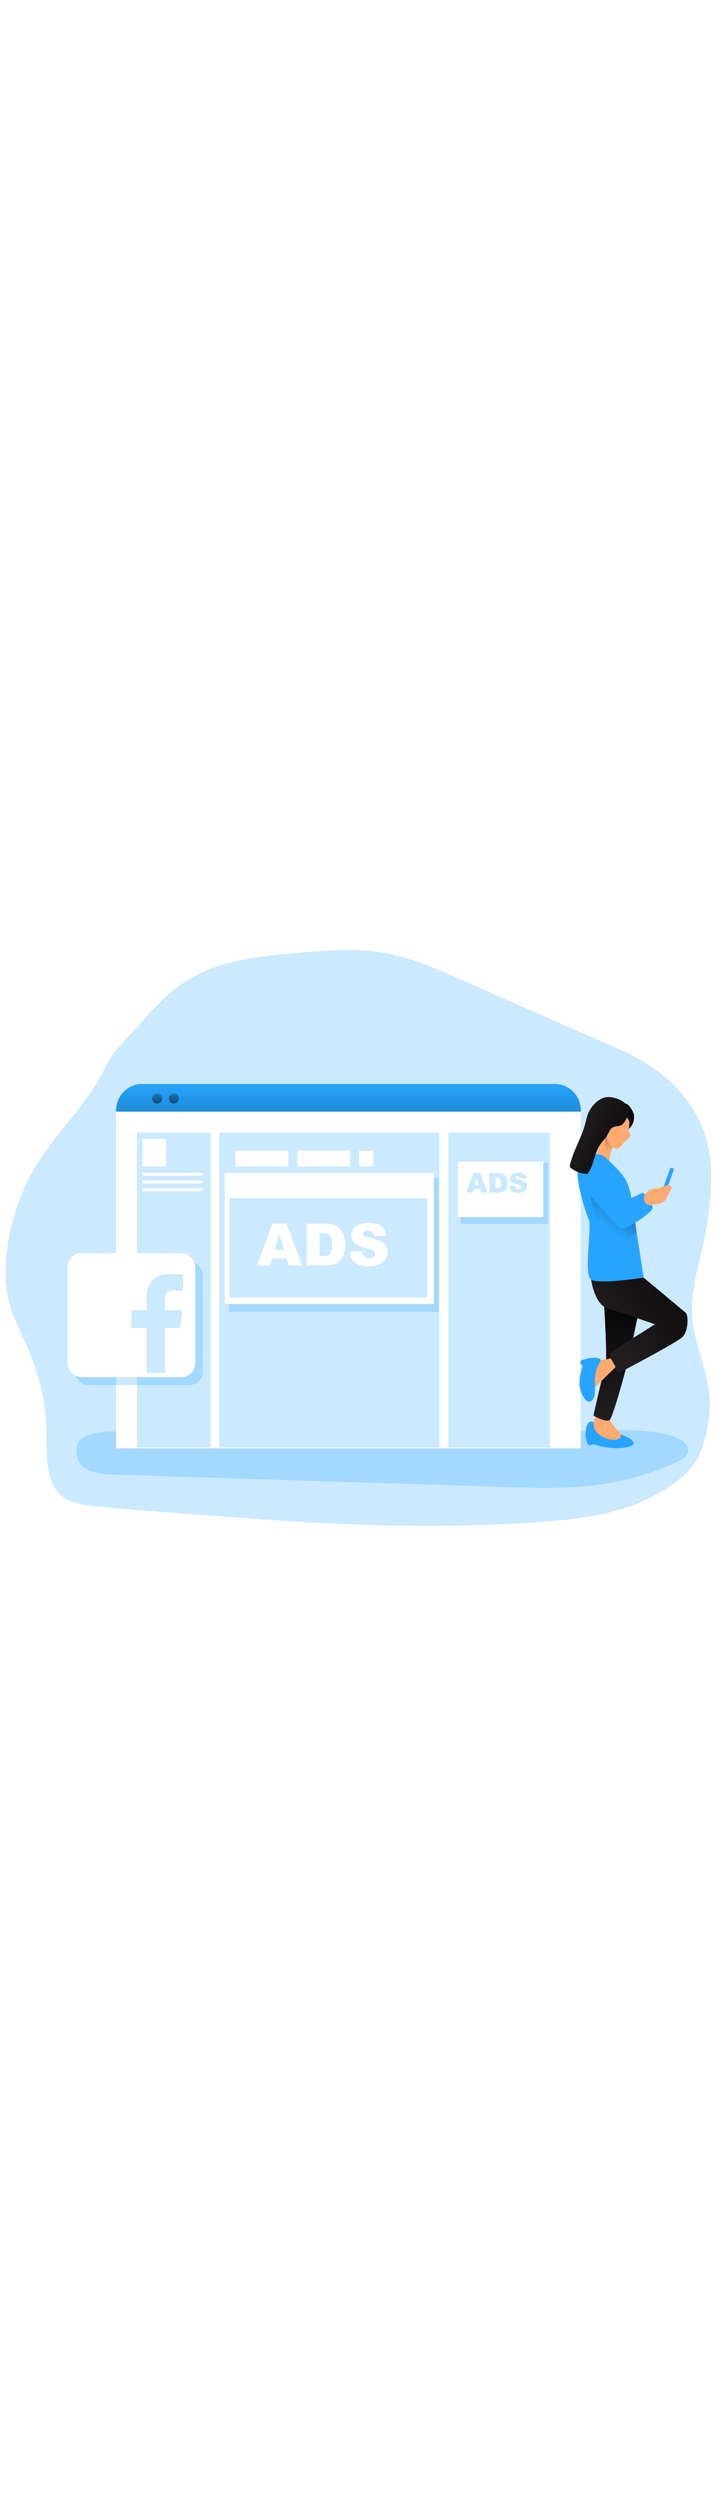 <svg id="_0189_facebook_ad" xmlns="http://www.w3.org/2000/svg" xmlns:xlink="http://www.w3.org/1999/xlink" viewBox="0 0 500 500" data-imageid="facebook-ad-99" imageName="Facebook Ad" class="illustrations_image" style="width: 144px;"><defs><style>.cls-1_facebook-ad-99{fill:url(#linear-gradient);}.cls-1_facebook-ad-99,.cls-2_facebook-ad-99,.cls-3_facebook-ad-99,.cls-4_facebook-ad-99,.cls-5_facebook-ad-99,.cls-6_facebook-ad-99,.cls-7_facebook-ad-99,.cls-8_facebook-ad-99,.cls-9_facebook-ad-99,.cls-10_facebook-ad-99,.cls-11_facebook-ad-99,.cls-12_facebook-ad-99,.cls-13_facebook-ad-99,.cls-14_facebook-ad-99,.cls-15_facebook-ad-99{stroke-width:0px;}.cls-2_facebook-ad-99{fill:url(#linear-gradient-10-facebook-ad-99);}.cls-16_facebook-ad-99,.cls-11_facebook-ad-99{opacity:.24;}.cls-3_facebook-ad-99{fill:url(#linear-gradient-4-facebook-ad-99);}.cls-4_facebook-ad-99{fill:url(#linear-gradient-2-facebook-ad-99);}.cls-5_facebook-ad-99{fill:url(#linear-gradient-3-facebook-ad-99);}.cls-6_facebook-ad-99{fill:url(#linear-gradient-8-facebook-ad-99);}.cls-7_facebook-ad-99{fill:url(#linear-gradient-9-facebook-ad-99);}.cls-8_facebook-ad-99{fill:url(#linear-gradient-7-facebook-ad-99);}.cls-9_facebook-ad-99{fill:url(#linear-gradient-5-facebook-ad-99);}.cls-10_facebook-ad-99{fill:url(#linear-gradient-6-facebook-ad-99);}.cls-11_facebook-ad-99{isolation:isolate;}.cls-11_facebook-ad-99,.cls-15_facebook-ad-99{fill:#68e1fd;}.cls-12_facebook-ad-99{fill:#231f20;}.cls-13_facebook-ad-99{fill:#fff;}.cls-14_facebook-ad-99{fill:#ffaa71;}</style><linearGradient id="linear-gradient-facebook-ad-99" x1="568.85" y1="2146.95" x2="568.39" y2="2112.76" gradientTransform="translate(-471 2272.74) scale(1 -1)" gradientUnits="userSpaceOnUse"><stop offset=".12" stop-color="#010101" stop-opacity="0"/><stop offset=".95" stop-color="#010101"/></linearGradient><linearGradient id="linear-gradient-2-facebook-ad-99" x1="716.34" y1="2130.3" x2="716.34" y2="1965.33" gradientTransform="translate(-474.02 2244.59) scale(1 -1)" xlink:href="#linear-gradient-facebook-ad-99"/><linearGradient id="linear-gradient-3-facebook-ad-99" x1="580.48" y1="2142.12" x2="580.01" y2="2107.94" xlink:href="#linear-gradient-facebook-ad-99"/><linearGradient id="linear-gradient-4-facebook-ad-99" x1="592.11" y1="2142.12" x2="591.64" y2="2107.94" xlink:href="#linear-gradient-facebook-ad-99"/><linearGradient id="linear-gradient-5-facebook-ad-99" x1="893.17" y1="1856.07" x2="909.3" y2="1980.11" gradientTransform="translate(-474.02 2244.59) scale(1 -1)" xlink:href="#linear-gradient-facebook-ad-99"/><linearGradient id="linear-gradient-6-facebook-ad-99" x1="881.18" y1="1927.7" x2="975.15" y2="1997.02" gradientTransform="translate(-474.02 2244.59) scale(1 -1)" xlink:href="#linear-gradient-facebook-ad-99"/><linearGradient id="linear-gradient-7-facebook-ad-99" x1="905.65" y1="2085.95" x2="915.42" y2="2089.05" gradientTransform="translate(-474.02 2244.59) scale(1 -1)" xlink:href="#linear-gradient-facebook-ad-99"/><linearGradient id="linear-gradient-8-facebook-ad-99" x1="882.72" y1="2006.44" x2="938.08" y2="2077.14" gradientTransform="translate(-474.02 2244.59) scale(1 -1)" xlink:href="#linear-gradient-facebook-ad-99"/><linearGradient id="linear-gradient-9-facebook-ad-99" x1="899.21" y1="2063.18" x2="886.58" y2="2095.67" gradientTransform="translate(-474.02 2244.59) scale(1 -1)" gradientUnits="userSpaceOnUse"><stop offset="0" stop-color="#231f20" stop-opacity="0"/><stop offset="1" stop-color="#231f20"/></linearGradient><linearGradient id="linear-gradient-10-facebook-ad-99" x1="863.2" y1="2086.18" x2="929.88" y2="2055.8" gradientTransform="translate(-474.02 2244.59) scale(1 -1)" xlink:href="#linear-gradient-facebook-ad-99"/></defs><path id="background_facebook-ad-99" class="cls-11_facebook-ad-99 targetColor" d="M375.04,438.99c26.1-1.86,52.7-4.96,76.19-16.47,12.02-5.89,28.62-16.3,34.48-28.98,6.07-13.14,8.98-29.98,7.4-44.35-1.95-17.75-10.26-34.4-11.66-52.2-1.45-18.48,4.62-36.6,8.41-54.74,2.33-11.16,3.81-22.5,4.42-33.89.39-7.23.43-14.51-.41-21.7-4.28-36.52-29.83-61.29-62.01-75.43l-112.67-49.57c-16.3-7.17-32.78-14.39-50.28-17.66-20.89-3.94-42.37-2.02-63.53-.1-25.97,2.3-53.02,5.02-75.13,18.82-12.25,7.63-22.16,18.25-31.68,28.95-9.07,10.2-19.58,19.47-25.46,31.71-12.63,26.29-35.3,45.84-49.76,70.97C9.09,219.09-.37,255.69,5.82,284.28c3.05,14.08,11.86,28.09,16.76,41.93,5.23,14.79,9.22,30.15,9.61,45.91.71,28.88-2.48,51.9,29.62,55.37,33.33,3.6,67.3,5.57,100.8,8.18,70.63,5.47,141.67,8.37,212.43,3.33Z" style="fill: rgb(39, 164, 255);"/><g id="screen_facebook-ad-99"><circle class="cls-1_facebook-ad-99" cx="97.66" cy="140" r="3.49"/><path class="cls-11_facebook-ad-99 targetColor" d="M54.03,394.84c2.64,8.91,14.19,10.83,23.47,11.13l275.75,8.71c19.49.61,39.07,1.23,58.44-1.02,20.59-2.41,40.68-8.02,59.54-16.64,3.02-1.39,6.34-3.22,7.16-6.45,1.34-5.2-4.55-9.21-9.65-10.89-15.71-5.11-32.62-4.66-49.13-4.21-105.26,2.87-212.32,7.61-317.49,2-12.23-.65-55.54-7.74-48.09,17.37Z" style="fill: rgb(39, 164, 255);"/><path class="cls-15_facebook-ad-99 targetColor" d="M403.89,152.91v1.06H80.75v-1.06c0-10.03,8.12-18.17,18.16-18.17h286.82c10.03,0,18.17,8.12,18.17,18.16v.02Z" style="fill: rgb(39, 164, 255);"/><path class="cls-4_facebook-ad-99" d="M403.89,152.91v1.06H80.75v-1.06c0-10.03,8.12-18.17,18.16-18.17h286.82c10.03,0,18.17,8.12,18.17,18.16v.02Z"/><rect class="cls-13_facebook-ad-99" x="80.75" y="153.99" width="323.14" height="233.8"/><rect class="cls-13_facebook-ad-99" x="93.78" y="172.59" width="300.79" height="209.01"/><circle class="cls-5_facebook-ad-99" cx="109.29" cy="144.83" r="3.49"/><circle class="cls-3_facebook-ad-99" cx="120.92" cy="144.83" r="3.49"/><rect class="cls-11_facebook-ad-99 targetColor" x="95.33" y="168.56" width="51.17" height="218.62" style="fill: rgb(39, 164, 255);"/><rect class="cls-11_facebook-ad-99 targetColor" x="311.78" y="168.56" width="70.75" height="218.62" style="fill: rgb(39, 164, 255);"/><rect class="cls-11_facebook-ad-99 targetColor" x="152.39" y="168.56" width="153.15" height="218.62" style="fill: rgb(39, 164, 255);"/><rect class="cls-11_facebook-ad-99 targetColor" x="159.36" y="199.95" width="145.63" height="93.04" style="fill: rgb(39, 164, 255);"/><rect class="cls-11_facebook-ad-99 targetColor" x="320.55" y="189.51" width="60.5" height="42.51" style="fill: rgb(39, 164, 255);"/><rect class="cls-13_facebook-ad-99" x="99.05" y="172.9" width="16.44" height="19.22"/><rect class="cls-13_facebook-ad-99" x="249.76" y="181.12" width="9.86" height="11"/><rect class="cls-13_facebook-ad-99" x="163.71" y="181.03" width="36.83" height="11.09"/><rect class="cls-13_facebook-ad-99" x="156.27" y="196.54" width="145.42" height="90.96"/><rect class="cls-13_facebook-ad-99" x="206.74" y="181.03" width="36.83" height="11.09"/><rect class="cls-13_facebook-ad-99" x="99.05" y="196.39" width="41.85" height="2.08"/><rect class="cls-13_facebook-ad-99" x="99.05" y="201.74" width="41.85" height="2.08"/><rect class="cls-13_facebook-ad-99" x="99.05" y="207.09" width="41.85" height="2.08"/><rect class="cls-11_facebook-ad-99 targetColor" x="159.52" y="214.14" width="137.68" height="68.84" style="fill: rgb(39, 164, 255);"/><rect class="cls-13_facebook-ad-99" x="318.29" y="188.71" width="59.54" height="38.45"/><g class="cls-16_facebook-ad-99"><path class="cls-15_facebook-ad-99 targetColor" d="M333.9,207.9h-4.75l-.66,2.23h-4.27l5.09-13.54h4.56l5.09,13.54h-4.38l-.68-2.23ZM333.03,204.97l-1.54-4.87-1.48,4.87h3.02Z" style="fill: rgb(39, 164, 255);"/><path class="cls-15_facebook-ad-99 targetColor" d="M340.34,196.59h6.22c1.01-.04,2.02.13,2.96.5.73.31,1.38.8,1.87,1.43.5.64.87,1.38,1.07,2.17.22.86.34,1.74.33,2.63.05,1.14-.12,2.29-.49,3.37-.31.76-.77,1.44-1.37,2-.53.51-1.18.88-1.89,1.07-.81.23-1.65.35-2.49.37h-6.22v-13.54ZM344.53,199.67v7.41h1.02c.64.04,1.28-.06,1.87-.3.4-.23.7-.59.87-1.01.25-.76.36-1.55.31-2.35,0-1.44-.24-2.42-.71-2.95-.62-.57-1.46-.85-2.3-.77l-1.07-.03Z" style="fill: rgb(39, 164, 255);"/><path class="cls-15_facebook-ad-99 targetColor" d="M354.28,205.65l3.98-.25c.04.53.22,1.04.53,1.47.44.56,1.13.87,1.84.83.5.03.99-.12,1.38-.42.3-.24.48-.59.48-.97,0-.37-.17-.72-.46-.94-.65-.41-1.38-.67-2.14-.77-1.42-.23-2.76-.8-3.92-1.64-.77-.65-1.21-1.61-1.18-2.62,0-.7.21-1.39.61-1.97.45-.66,1.08-1.17,1.82-1.46,1.06-.4,2.19-.58,3.32-.53,1.39-.09,2.77.25,3.96.96.96.74,1.55,1.86,1.62,3.07l-3.95.23c-.05-.51-.28-.99-.66-1.34-.4-.29-.89-.44-1.39-.41-.39-.03-.78.08-1.1.31-.24.18-.38.47-.37.77.01.23.12.44.31.58.42.27.9.44,1.4.51,1.35.24,2.68.64,3.94,1.19.71.34,1.31.87,1.73,1.54.36.61.55,1.3.54,2,0,.86-.25,1.69-.72,2.4-.49.74-1.19,1.32-2.01,1.67-1.04.41-2.15.61-3.26.57-2.3,0-3.9-.44-4.78-1.33-.91-.92-1.45-2.15-1.5-3.44Z" style="fill: rgb(39, 164, 255);"/></g><path class="cls-13_facebook-ad-99" d="M199.36,256.07h-10.21l-1.42,4.81h-9.21l10.95-29.11h9.81l10.94,29.11h-9.4l-1.46-4.81ZM197.49,249.77l-3.22-10.46-3.18,10.46h6.39Z"/><path class="cls-13_facebook-ad-99" d="M213.22,231.77h13.37c2.18-.08,4.35.28,6.39,1.07,1.57.68,2.96,1.73,4.02,3.07,1.08,1.38,1.87,2.97,2.3,4.67.48,1.84.72,3.74.71,5.64.1,2.46-.26,4.91-1.06,7.24-.66,1.63-1.66,3.1-2.95,4.31-1.14,1.09-2.53,1.88-4.05,2.3-1.75.49-3.56.75-5.37.77h-13.36v-29.06ZM222.21,238.36v15.88h2.2c1.37.09,2.74-.13,4.02-.64.86-.49,1.51-1.26,1.87-2.18.54-1.63.77-3.34.68-5.05,0-3.07-.51-5.18-1.54-6.34-1.01-1.14-2.68-1.7-5.01-1.7l-2.21.03Z"/><path class="cls-13_facebook-ad-99" d="M243.17,251.25l8.56-.54c.09,1.14.48,2.24,1.13,3.18.96,1.2,2.44,1.85,3.97,1.77,1.07.07,2.12-.25,2.97-.9.65-.5,1.03-1.28,1.04-2.1-.01-.79-.38-1.53-.99-2.03-.67-.59-2.2-1.16-4.61-1.69-3.94-.89-6.75-2.07-8.44-3.53-1.66-1.39-2.59-3.46-2.54-5.63,0-1.51.46-2.98,1.3-4.24.96-1.41,2.33-2.5,3.92-3.13,2.28-.86,4.72-1.25,7.15-1.14,3.73,0,6.56.69,8.51,2.07,1.95,1.38,3.11,3.58,3.49,6.6l-8.44.5c-.1-2.19-1.96-3.88-4.15-3.78-.09,0-.17.01-.26.02-.86-.08-1.72.16-2.42.66-.49.39-.78.98-.77,1.61.01.5.25.96.65,1.25.91.58,1.94.95,3.02,1.07,2.91.52,5.74,1.39,8.44,2.57,1.52.7,2.81,1.82,3.72,3.22.78,1.3,1.18,2.8,1.16,4.31.01,1.84-.52,3.64-1.54,5.17-1.06,1.59-2.56,2.84-4.32,3.58-2.23.89-4.62,1.31-7.02,1.23-4.95,0-8.38-.95-10.29-2.86-1.93-1.95-3.08-4.53-3.24-7.26Z"/></g><g id="FB_logo_facebook-ad-99"><rect class="cls-11_facebook-ad-99 targetColor" x="52.07" y="257.86" width="88.84" height="86.05" rx="9.44" ry="9.44" style="fill: rgb(39, 164, 255);"/><rect class="cls-13_facebook-ad-99" x="46.96" y="252.28" width="88.84" height="86.05" rx="9.44" ry="9.44"/><path class="cls-11_facebook-ad-99 targetColor" d="M101.97,319.82v-15.06q0-.58-.57-.58h-9.43c-.57,0-.6,0-.6-.59v-11.15c0-.58,0-.59.59-.59h9.43q.58,0,.58-.58v-8.92c-.03-2.78.6-5.52,1.84-8.01,1.82-3.58,5.14-6.16,9.05-7.05,2.78-.72,5.6-.61,8.41-.52,1.7.05,3.39.18,5.08.3,1.09.08.89.08.89.94v9.68c0,.55,0,.58-.57.58-1.95,0-3.9-.04-5.85,0-.95.01-1.9.12-2.83.32-1.66.33-2.91,1.71-3.07,3.4-.11.68-.16,1.37-.17,2.06v7.28c0,.43.13.55.55.55h10.86q.68,0,.58.7l-1.4,10.92c-.08.69-.08.71-.77.71h-9.14q-.64,0-.64.64v30.3c0,.3-.12.38-.4.38h-12.04c-.44,0-.38-.26-.38-.52v-15.16h0Z" style="fill: rgb(39, 164, 255);"/></g><g id="character_facebook-ad-99"><path class="cls-15_facebook-ad-99 targetColor" d="M409.14,370.29c-.69.86-1.16,1.88-1.38,2.96-.88,3.53-.68,7.24.57,10.65.39,1.07,1.37,2.3,2.4,1.82.27-.15.52-.32.77-.51.76-.29,1.61-.27,2.35.08,7.79,2.4,16.24,3.3,24.12,1.2,1.04-.28,2.2-.77,2.5-1.77.35-1.17-.62-2.3-1.59-3.02-4.61-3.49-10.75-4.18-16.12-6.23-2.69-1.01-5.23-2.37-7.56-4.05-2.02-1.4-3.83-3.67-6.05-1.14Z" style="fill: rgb(39, 164, 255);"/><path class="cls-14_facebook-ad-99" d="M413.37,374.15c.88,1.93,2.32,3.55,4.15,4.64,2.93,2.1,6.48,3.18,10.09,3.07,1.06-.02,2.1-.34,2.99-.93.9-.61,1.33-1.7,1.1-2.76-.17-.49-.43-.94-.77-1.33-2.55-3.07-5.84-5.82-6.91-9.68-.25-.88-.41-1.89-1.15-2.43-.46-.29-.99-.46-1.54-.5-2.24-.35-5.95-.83-7.27,1.46-1.3,2.63-1.54,5.66-.68,8.46Z"/><path class="cls-12_facebook-ad-99" d="M420.15,288.47s2.48,39.38.93,42.8c-1.55,3.42-8.38,33.78-8.38,33.78,0,0,8.38,4.96,11.16,3.07,2.79-1.89,14.27-46.21,14.27-46.21l5.6-26.92-23.59-6.52Z"/><path class="cls-9_facebook-ad-99" d="M420.07,287.58s2.48,39.38.93,42.79c-1.55,3.41-8.38,33.78-8.38,33.78,0,0,8.38,4.97,11.16,3.07s14.26-46.2,14.26-46.2l5.59-26.98-23.57-6.46Z"/><path class="cls-12_facebook-ad-99" d="M411.07,270.65s2.4,17.2,11.24,19.84,33.19,11.16,33.19,11.16c0,0-25.74,15.97-26.67,17.06-.93,1.09-5.27,3.56-5.27,3.56l6.14,13.49s40.69-21.17,44.89-25.33c4.2-4.17,4.18-15.12,2.3-16.74s-29.31-24.44-29.31-24.44l-36.5,1.4Z"/><path class="cls-10_facebook-ad-99" d="M411.07,270.65s2.4,17.2,11.24,19.84,33.19,11.16,33.19,11.16c0,0-25.74,15.97-26.67,17.06-.93,1.09-5.27,3.56-5.27,3.56l6.14,13.49s40.69-21.17,44.89-25.33c4.2-4.17,4.18-15.12,2.3-16.74s-29.31-24.44-29.31-24.44l-36.5,1.4Z"/><rect class="cls-15_facebook-ad-99 targetColor" x="454.73" y="200.71" width="19.18" height="2.67" rx="1.11" ry="1.11" transform="translate(116.38 569.96) rotate(-70.11)" style="fill: rgb(39, 164, 255);"/><path class="cls-12_facebook-ad-99" d="M440.67,155.69c.69,3.35-.23,6.84-2.49,9.41-.54.67-1.25,1.17-2.07,1.46-1.44.33-2.94-.21-3.84-1.38-.86-1.15-1.39-2.51-1.54-3.94-.58-3.84,0-9.15,2.69-12.17,2.69-3.02,6.79,4.5,7.24,6.62Z"/><path class="cls-8_facebook-ad-99" d="M440.67,155.69c.69,3.35-.23,6.84-2.49,9.41-.54.67-1.25,1.17-2.07,1.46-1.44.33-2.94-.21-3.84-1.38-.86-1.15-1.39-2.51-1.54-3.94-.58-3.84,0-9.15,2.69-12.17,2.69-3.02,6.79,4.5,7.24,6.62Z"/><path class="cls-14_facebook-ad-99" d="M424.1,185.28c0,1.26-.05,2.81-1.16,3.4-.38.17-.8.26-1.22.25-1.42.18-2.87-.09-4.13-.77-1.47-1.06-2.32-2.79-2.25-4.61.08-1.78.5-3.52,1.25-5.14,1.14-2.79,2.57-5.6,5.01-7.39.37-.31.81-.51,1.29-.58,2.4-.16,3.92,4.61,3.62,6.43-.43,2.96-2.32,5.3-2.41,8.38Z"/><path class="cls-15_facebook-ad-99 targetColor" d="M408.28,183.77s8.72-1.74,12.56,1.87c3.84,3.61,12.09,10.81,15,17.09,2.91,6.28,4.07,16.51,4.07,16.51l7.68,50.01s-31.17,4.88-36.52,1.4c-5.35-3.49.7-36.98-1.63-41.87-2.33-4.89-10.7-31.4-6.98-37.91,3.72-6.51,5.82-7.09,5.82-7.09Z" style="fill: rgb(39, 164, 255);"/><path class="cls-6_facebook-ad-99" d="M442.78,237.62s-11.16,11.47-19.19,7.44c-8.03-4.03-9.61-17.37-9.61-17.37l-7.33-29.89,20.97,32.07,13.96.62,1.21,7.13Z"/><path class="cls-15_facebook-ad-99 targetColor" d="M415.49,194.12l19.3,21.86,12.33-5.81s6.75,7.91,6.75,10.69-19.78,16.75-22.79,13.96c-3.02-2.79-21.89-23.72-23.73-26.98-1.84-3.25-3.95-17.44,8.15-13.73Z" style="fill: rgb(39, 164, 255);"/><path class="cls-7_facebook-ad-99" d="M421.6,171.08s-1.97,7.29,1.11,10.89l1.63.81,2.18-5.85-4.91-5.86Z"/><path class="cls-14_facebook-ad-99" d="M437.98,169.23c.28.36.44.81.45,1.27-.04.22-.13.42-.27.6-1.33,2.02-3.48,3.34-4.99,5.22-1.06,1.31-2,3-3.65,3.27-1.06.09-2.12-.18-3-.77-4.16-2.39-5.24-7.11-4.61-9.01s1.54-3.7,2.25-5.59c.82-2.26,1.39-4.81,3.26-6.31,1.29-.89,2.79-1.42,4.35-1.54.6-.13,1.22-.11,1.81.04,1.77.58,3.84,2.96,4.02,4.83.29,2.54-.88,5.63.38,7.99Z"/><path class="cls-12_facebook-ad-99" d="M431.86,163.39c-1.65.84-3.69.53-5.37,1.31-2.61,1.23-3.36,4.5-4.95,6.91-.9,1.35-2.11,2.46-3.13,3.72-4.9,6.03-5.08,14.72-9.34,21.23-.12.23-.3.42-.52.55-.22.09-.46.12-.7.08-3.9-.22-7.65-1.62-10.75-3.99-.75-.39-1.08-1.28-.77-2.06,2.15-9.86,7.92-18.59,10.53-28.35.69-2.56,1.16-5.2,2.18-7.68,1.03-2.36,2.47-4.52,4.25-6.38,1.68-1.92,3.8-3.39,6.19-4.3,3.72-1.25,7.85-.39,11.41,1.26,3.84,1.77,6.39,4.53,5.87,8.91-.35,2.91-2.22,7.43-4.88,8.79Z"/><path class="cls-2_facebook-ad-99" d="M431.86,163.39c-1.65.84-3.69.53-5.37,1.31-2.61,1.23-3.36,4.5-4.95,6.91-.9,1.35-2.11,2.46-3.13,3.72-4.9,6.03-5.08,14.72-9.34,21.23-.12.23-.3.42-.52.55-.22.09-.46.12-.7.08-3.9-.22-7.65-1.62-10.75-3.99-.75-.39-1.08-1.28-.77-2.06,2.15-9.86,7.92-18.59,10.53-28.35.69-2.56,1.16-5.2,2.18-7.68,1.03-2.36,2.47-4.52,4.25-6.38,1.68-1.92,3.8-3.39,6.19-4.3,3.72-1.25,7.85-.39,11.41,1.26,3.84,1.77,6.39,4.53,5.87,8.91-.35,2.91-2.22,7.43-4.88,8.79Z"/><path class="cls-14_facebook-ad-99" d="M453.17,207.77c1.23-.32,2.5-.52,3.77-.59,2.23-.43,4.41-1.09,6.51-1.94.9-.31,1.97-.57,2.72,0,.55.47.8,1.2.67,1.9-.13.7-.39,1.36-.77,1.97l-2.3,4.25c-.77,1.37-1.54,2.8-2.83,3.64-1.84,1.17-4.21.88-6.35,1.3-.97.28-1.97.45-2.99.49-2.78-.14-4.18-3.19-3.67-5.68.49-2.23,3.19-4.63,5.24-5.34Z"/><path class="cls-14_facebook-ad-99" d="M420.63,326.08c-.49-.05-.98-.03-1.47.07-.56.23-1.06.6-1.44,1.08-1.68,1.66-3.16,3.51-4.39,5.53-2.02,3.88-2.56,8.35-1.54,12.6.03.23.12.44.27.62.44.41,1.14,0,1.54-.45l11.85-11.59,2.1-2.06c.41-.26.53-.81.26-1.22-.03-.05-.06-.09-.1-.13l-1.45-2.51c-.37-.85-.84-1.66-1.4-2.4-.61-.61-.95-.21-1.7.05-.81.29-1.67.43-2.53.41Z"/><path class="cls-15_facebook-ad-99 targetColor" d="M413.14,324.87c-2.59.11-5.16.58-7.62,1.4-.94.27-2.1.81-2.04,1.79.05.98,1.11,1.41,1.44,2.18.21.77.14,1.59-.21,2.3-1.28,3.55-1.85,7.32-1.66,11.09.19,3.79,1.62,7.41,4.08,10.3.64.87,1.62,1.43,2.69,1.54,1.31,0,2.3-1.18,2.86-2.36,1.64-3.52.93-7.62.94-11.52-.01-3.87.75-7.7,2.25-11.27.4-.92,2.13-2.89,1.94-3.88-.33-1.49-3.47-1.54-4.67-1.58Z" style="fill: rgb(39, 164, 255);"/></g></svg>